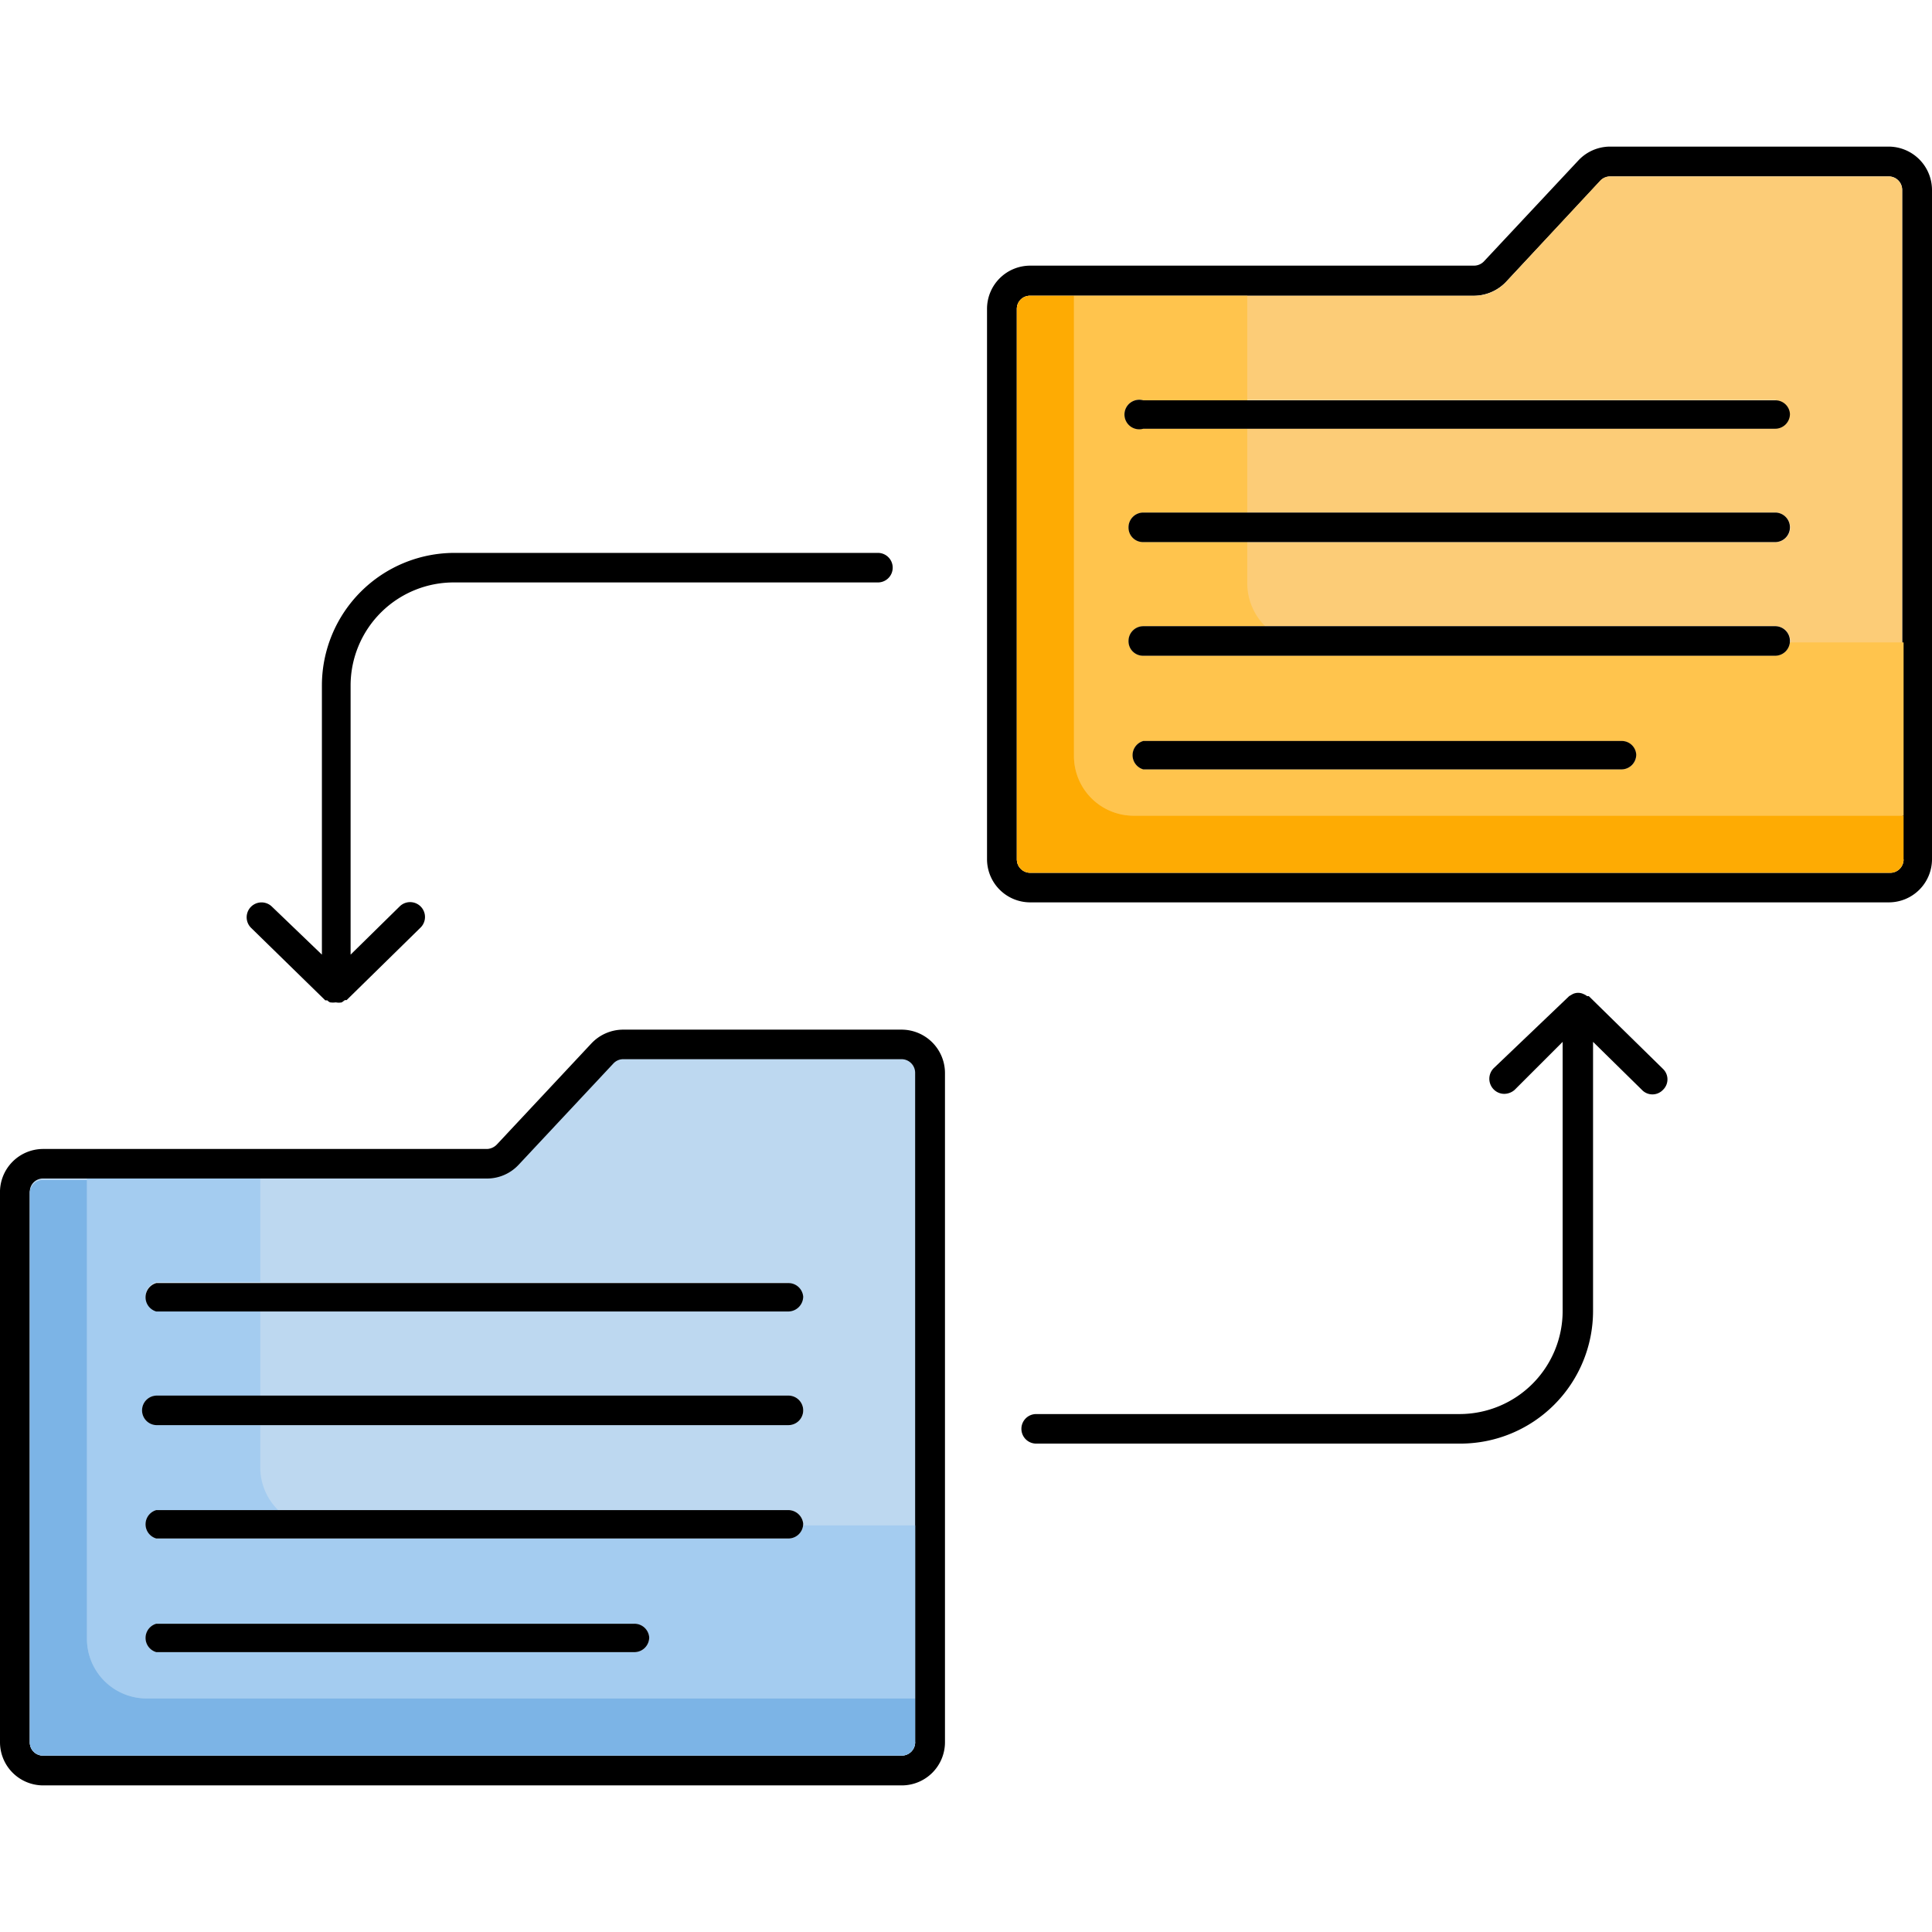 <svg id="Layer_1" data-name="Layer 1" xmlns="http://www.w3.org/2000/svg" viewBox="0 0 68 68"><defs><style>.cls-1{fill:#fccc77;}.cls-2{fill:#ffc44d;}.cls-3{fill:#feab03;}.cls-4{fill:#bdd8f0;}.cls-5{fill:#a4ccf0;}.cls-6{fill:#7cb4e6;}</style></defs><path d="M66.47,5.16H56.66a1.53,1.53,0,0,0-1.1.48L52.22,9.21a.49.49,0,0,1-.34.14H36.26a1.52,1.52,0,0,0-1.52,1.52V30.24a1.52,1.52,0,0,0,1.52,1.52H66.48A1.52,1.52,0,0,0,68,30.24V6.68a1.53,1.53,0,0,0-1.53-1.52ZM67,30.25a.47.47,0,0,1-.47.47H36.26a.47.47,0,0,1-.47-.47V10.87a.46.46,0,0,1,.47-.46H51.88A1.59,1.59,0,0,0,53,9.93l3.33-3.57a.5.5,0,0,1,.34-.15h9.81a.47.47,0,0,1,.47.47V30.25Z"/><path class="cls-1" d="M66.47,6.21H56.66a.46.46,0,0,0-.34.15L53,9.93a1.53,1.53,0,0,1-1.11.48H36.26a.46.46,0,0,0-.47.46V30.24a.47.47,0,0,0,.47.47H66.48a.48.48,0,0,0,.47-.47V6.68a.48.48,0,0,0-.48-.47Zm-9.4,20.87H40.24a.52.52,0,0,1,0-1H57.07a.52.52,0,0,1,.52.52A.51.51,0,0,1,57.07,27.08Zm5.42-4H40.24a.51.51,0,0,1-.52-.52.52.52,0,0,1,.52-.52H62.49a.53.53,0,0,1,.52.52A.52.52,0,0,1,62.49,23.08Zm0-4H40.24a.51.51,0,0,1-.52-.52.52.52,0,0,1,.52-.52H62.49a.54.54,0,0,1,.52.52A.52.52,0,0,1,62.49,19.08Zm0-4H40.24a.52.52,0,1,1,0-1H62.49a.52.52,0,0,1,0,1Z"/><path class="cls-2" d="M63,22.61a.53.53,0,0,1-.52.47H40.24a.51.51,0,0,1-.52-.52.52.52,0,0,1,.52-.52h4.29a2.13,2.13,0,0,1-.63-1.52V19.08H40.24a.51.51,0,0,1-.52-.52.52.52,0,0,1,.52-.52H43.9V15.09H40.24a.52.52,0,1,1,0-1H43.9V10.41H37.8V26.62a2.1,2.1,0,0,0,2.09,2.09H67v-6.1Zm-5.94,4.47H40.24a.52.52,0,0,1,0-1H57.07a.52.52,0,0,1,.52.52A.51.51,0,0,1,57.07,27.08Z"/><path class="cls-3" d="M67,28.71v1.54a.47.47,0,0,1-.47.47H36.26a.47.47,0,0,1-.47-.47V10.87a.46.46,0,0,1,.47-.46H37.8V26.62a2.1,2.1,0,0,0,2.09,2.09Z"/><path d="M63,14.57a.52.52,0,0,1-.52.52H40.24a.52.52,0,1,1,0-1H62.49A.51.51,0,0,1,63,14.57Z"/><path d="M63,18.56a.52.52,0,0,1-.52.52H40.24a.51.51,0,0,1-.52-.52.52.52,0,0,1,.52-.52H62.49A.52.52,0,0,1,63,18.56Z"/><path d="M63,22.56a.52.52,0,0,1-.52.52H40.24a.51.51,0,0,1-.52-.52.52.52,0,0,1,.52-.52H62.49A.52.52,0,0,1,63,22.56Z"/><path d="M57.59,26.56a.52.52,0,0,1-.52.52H40.24a.52.52,0,0,1,0-1H57.07A.51.51,0,0,1,57.59,26.56Z"/><path d="M31.73,36.24h-9.8a1.54,1.54,0,0,0-1.11.48l-3.33,3.56a.51.51,0,0,1-.34.16H1.52A1.52,1.52,0,0,0,0,42V61.32a1.52,1.52,0,0,0,1.52,1.52H31.74a1.52,1.52,0,0,0,1.52-1.52V37.75a1.53,1.53,0,0,0-1.53-1.51Zm.48,25.08a.47.47,0,0,1-.47.47H1.52a.46.46,0,0,1-.47-.47V42a.46.46,0,0,1,.47-.47H17.15a1.55,1.55,0,0,0,1.1-.48l3.34-3.57a.5.5,0,0,1,.34-.15h9.8a.48.48,0,0,1,.47.47V61.32Z"/><path class="cls-4" d="M31.73,37.28h-9.8a.47.47,0,0,0-.34.15L18.25,41a1.52,1.52,0,0,1-1.1.48H1.52a.46.46,0,0,0-.47.47V61.32a.46.46,0,0,0,.47.47H31.74a.47.47,0,0,0,.47-.47V37.75a.48.48,0,0,0-.48-.47Zm-9.4,20.87H5.5a.52.52,0,0,1,0-1H22.33a.52.52,0,0,1,.52.52A.51.51,0,0,1,22.33,58.15Zm5.42-4H5.5a.52.52,0,0,1,0-1H27.75a.53.53,0,0,1,.52.52A.52.52,0,0,1,27.75,54.15Zm0-4H5.5A.52.52,0,0,1,5,49.64a.52.52,0,0,1,.52-.52H27.75a.52.52,0,0,1,.52.52A.52.52,0,0,1,27.75,50.16Zm0-4H5.5a.52.52,0,0,1,0-1H27.75a.52.52,0,0,1,0,1Z"/><path class="cls-5" d="M28.27,53.69a.53.53,0,0,1-.52.46H5.5a.52.52,0,0,1,0-1H9.79a2.11,2.11,0,0,1-.63-1.52V50.16H5.5A.52.52,0,0,1,5,49.64a.52.52,0,0,1,.52-.52H9.16v-3H5.5a.52.52,0,0,1,0-1H9.16V41.48H3.06V57.69a2.1,2.1,0,0,0,2.09,2.09H32.21V53.69Zm-5.94,4.46H5.5a.52.52,0,0,1,0-1H22.33a.52.52,0,0,1,.52.52A.51.51,0,0,1,22.33,58.15Z"/><path class="cls-6" d="M32.21,59.78v1.54a.47.47,0,0,1-.47.47H1.52a.46.46,0,0,1-.47-.47V42a.46.46,0,0,1,.47-.47H3.06V57.69a2.1,2.1,0,0,0,2.09,2.09Z"/><path d="M28.27,45.64a.53.53,0,0,1-.52.52H5.5a.52.52,0,0,1,0-1H27.75A.52.52,0,0,1,28.27,45.64Z"/><path d="M28.27,49.64a.52.52,0,0,1-.52.52H5.5A.52.52,0,0,1,5,49.64a.52.52,0,0,1,.52-.52H27.75A.52.52,0,0,1,28.27,49.64Z"/><path d="M28.27,53.63a.52.52,0,0,1-.52.52H5.5a.52.52,0,0,1,0-1H27.75A.53.53,0,0,1,28.27,53.63Z"/><path d="M22.85,57.63a.52.52,0,0,1-.52.52H5.5a.52.52,0,0,1,0-1H22.33A.52.52,0,0,1,22.85,57.63Z"/><path d="M11.45,35.21l.07,0s.06.06.1.07a.71.71,0,0,0,.2,0,.52.52,0,0,0,.21,0l.11-.08.06,0,2.6-2.55a.52.52,0,0,0-.73-.75L12.34,33.6V24.12A3.63,3.63,0,0,1,16,20.5H30.9a.52.52,0,0,0,.52-.52.52.52,0,0,0-.52-.52H16a4.67,4.67,0,0,0-4.67,4.66V33.6L9.57,31.91a.52.52,0,1,0-.73.75Z"/><path d="M55.92,35.06l-.06,0a.47.47,0,0,0-.12-.07.44.44,0,0,0-.39,0l-.12.07,0,0L52.57,37.6a.53.53,0,0,0,0,.74.52.52,0,0,0,.38.16.56.56,0,0,0,.36-.14L55,36.67v9.47a3.63,3.63,0,0,1-3.62,3.63H36.47a.52.52,0,0,0-.52.52.52.52,0,0,0,.52.52H51.41a4.67,4.67,0,0,0,4.66-4.67V36.67l1.72,1.69a.51.51,0,0,0,.74,0,.51.51,0,0,0,0-.74Z"/></svg>